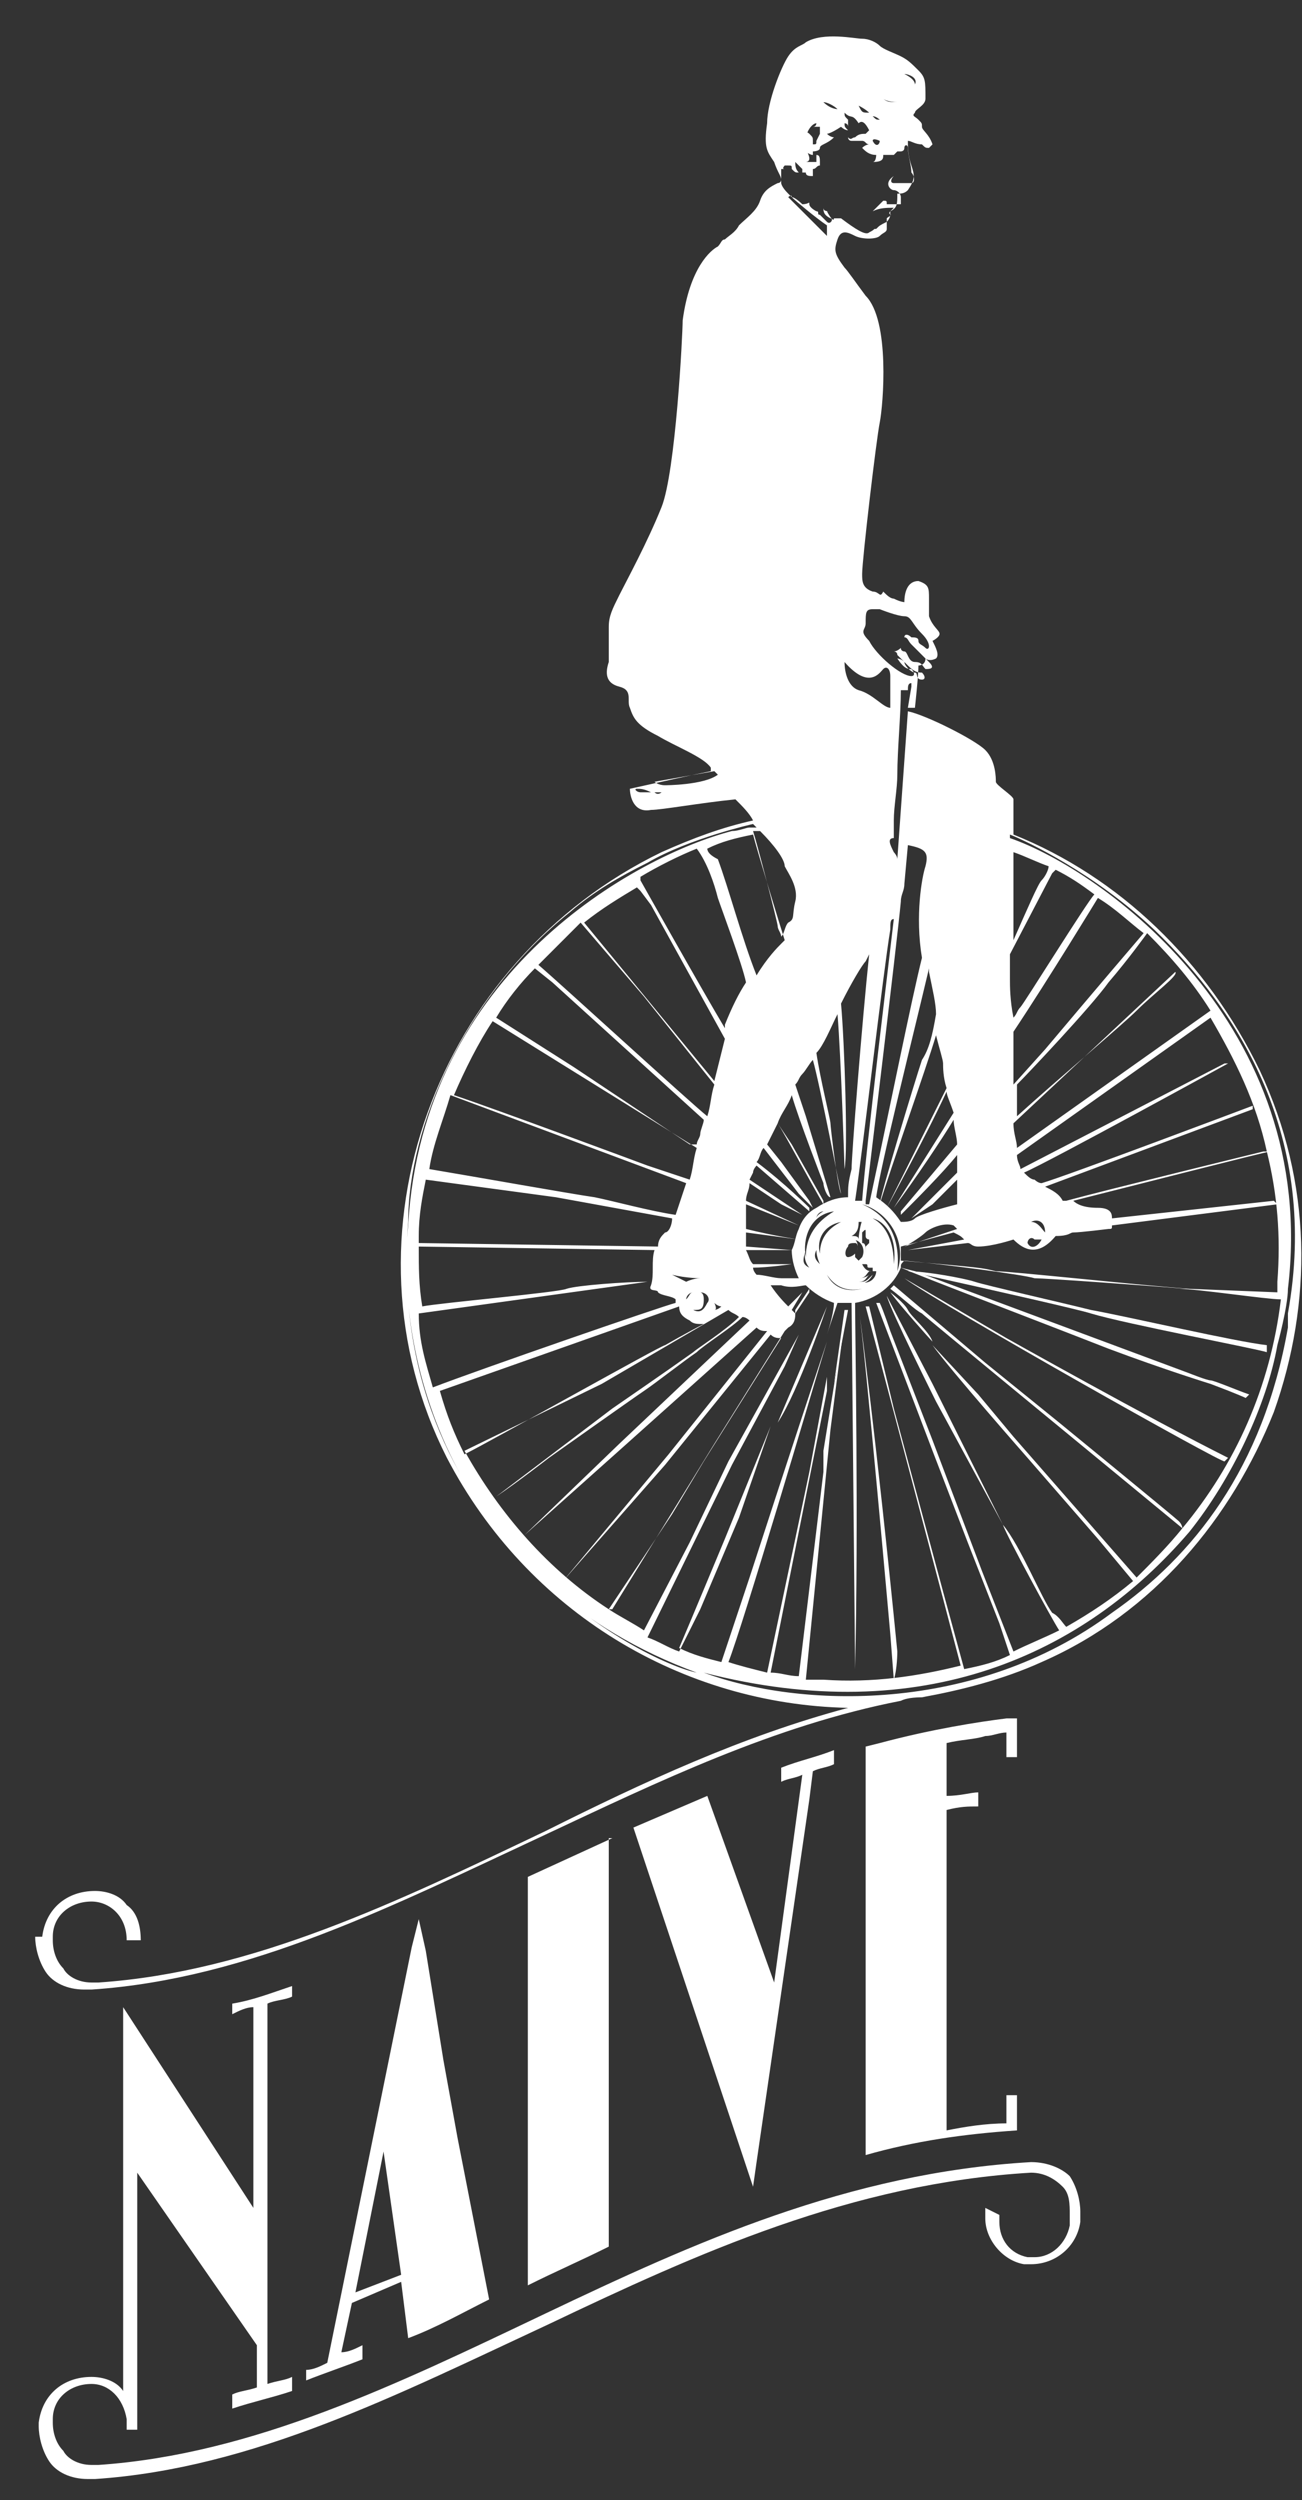 <?xml version="1.0" encoding="utf-8"?>
<!-- Generator: Adobe Illustrator 26.0.2, SVG Export Plug-In . SVG Version: 6.00 Build 0)  -->
<svg version="1.1" id="レイヤー_1" xmlns="http://www.w3.org/2000/svg" xmlns:xlink="http://www.w3.org/1999/xlink" x="0px"
	 y="0px" viewBox="0 0 37 71" style="enable-background:new 0 0 37 71;" xml:space="preserve">
<rect x="0" y="0" width="37" height="71" fill="#333333" stroke="none"/>
<style type="text/css">
	.st0{fill:#FFFFFF;}
</style>
<path class="st0" d="M25.7,36.3L25.7,36.3c1.1,0.8,9.1,5.3,9.1,5.2c0.1-0.1,0.1-0.1,0.1-0.1c-2.2-1.1-6.3-3.4-6.3-3.4L25.7,36.3z"/>
<path class="st0" d="M23.3,36.8l-0.5,1L23.3,36.8L23.3,36.8z"/>
<path class="st0" d="M23.5,37.1l-1.4,3.3C22.7,39.5,23.5,37.1,23.5,37.1z"/>
<path class="st0" d="M23.7,39.3l0.4-2.1H24L23.7,39.3z"/>
<path class="st0" d="M25.3,46.4l0.1,1.3c0.1-0.3,0.1-0.8,0.1-0.8c-0.6-6.1-1.1-9.8-1.1-9.8C24.6,38.5,25.3,46.4,25.3,46.4z"/>
<path class="st0" d="M25.2,36.8L25.2,36.8c0.1,0.4,1.4,3,1.4,3l1.9,3.5c-0.5-1-2-4-2-4L25.2,36.8z"/>
<path class="st0" d="M26.5,38.1c-0.1-0.3-0.6-0.7-0.7-0.9s-0.5-0.5-0.5-0.5C25.6,37.1,26.4,38,26.5,38.1z"/>
<path class="st0" d="M36,38.2c-0.9-0.1-3.9-0.8-5-1c-0.8-0.2-3-0.7-3.3-0.8s-1.4-0.3-1.9-0.3c2.7,0.6,4.9,1.1,5.2,1.2
	c1,0.3,4.7,1,5,1.1V38.2z"/>
<path class="st0" d="M35.8,30.4c-1.5-3.1-4-5.5-7-6.7c0-0.3,0-0.7,0-0.8c0-0.1,0-0.1,0-0.2s-0.5-0.4-0.5-0.5s0-0.6-0.3-0.9
	s-1.7-1-2.2-1.1l-0.3,4.2v-0.1v0.1c0-0.1-0.1-0.2-0.1-0.2c-0.1-0.2-0.2-0.4,0-0.4c0-0.2,0-0.4,0-0.5c0-0.4,0.1-0.9,0.1-1.3
	c0-0.7,0.1-1.7,0.1-2.4h0.1h0.1c0-0.1,0-0.2,0.1-0.2v0.1l0,0l-0.1,0.6H26c0,0,0.1-0.9,0.1-1.2c0,0,0.2,0,0.2-0.2c0,0,0.1,0.1,0.3,0
	c0.1-0.1,0-0.3-0.1-0.5c0,0,0.2-0.1,0.2-0.2s-0.2-0.2-0.3-0.5c0,0,0-0.2,0-0.5s0-0.4-0.3-0.5c-0.3,0-0.4,0.3-0.4,0.6
	c0,0-0.1,0-0.3-0.1l0,0c-0.1,0-0.2-0.1-0.3-0.2c-0.1,0.2-0.1,0-0.3,0c-0.3-0.1-0.3-0.3-0.3-0.5c0-0.4,0.4-3.8,0.5-4.3
	s0.3-2.9-0.4-3.6C24.3,8,24.1,7.7,24,7.6l0,0c-0.3-0.4-0.3-0.5-0.2-0.8c0.1-0.3,0.3-0.2,0.5-0.1s0.6,0.1,0.7,0s0.2-0.1,0.2-0.2
	s0-0.3,0-0.3c0.1-0.1,0.1,0,0.1-0.2c0.2-0.1,0.2-0.2,0.2-0.5c0.1,0,0.2,0,0.3-0.1C26,5.1,26,5,25.9,4.7S25.8,4.2,25.8,4
	c0.1,0,0.2,0.1,0.4,0.1c0.1,0.1,0.1,0.1,0.2,0.1l0.1-0.1c-0.1-0.3-0.3-0.4-0.3-0.5s0-0.1-0.1-0.2C26,3.3,25.9,3.3,26,3.2
	c0-0.1,0.3-0.2,0.3-0.4c0-0.5,0-0.6-0.2-0.8c-0.2-0.2-0.3-0.3-0.5-0.4S25.1,1.4,25,1.3s-0.3-0.2-0.5-0.2s-1.1-0.2-1.6,0.1
	c-0.1,0.1-0.3,0.1-0.5,0.4s-0.6,1.3-0.6,1.9c-0.1,0.7,0,0.8,0.2,1.1c0.1,0.3,0.2,0.4,0.2,0.5s-0.1,0.1-0.1,0.1
	c-0.2,0.1-0.4,0.2-0.5,0.5S21.2,6.2,21,6.4c-0.1,0.2-0.3,0.3-0.4,0.4c-0.1,0-0.1,0.1-0.2,0.2c-0.2,0.1-0.8,0.6-1,2.1
	c0,0.4-0.2,4.3-0.6,5.3s-1,2.1-1.2,2.5s-0.3,0.6-0.3,0.9s0,0.7,0,1c-0.1,0.3-0.1,0.6,0.3,0.7s0.2,0.4,0.3,0.6
	c0.1,0.3,0.2,0.5,0.8,0.8c0.5,0.3,1.3,0.6,1.5,0.9v0.1c-0.5,0.1-1.4,0.3-2.3,0.5c0,0.2,0.1,0.7,0.6,0.6c0.3,0,1.4-0.2,2.4-0.3
	c0.2,0.2,0.4,0.4,0.5,0.6c-0.9,0.2-1.7,0.5-2.6,0.9c-6.4,3.1-9.3,10.9-6.1,17.2c2.3,4.4,6.7,7,11.4,7.1c-3,0.8-5.8,2.1-8.6,3.5
	c-4.2,2-8.3,4-12.7,4.3l0,0H2.6c-0.4,0-0.7-0.2-0.8-0.4c-0.2-0.2-0.3-0.5-0.3-0.8V55c0-0.6,0.5-1,1.1-1c0.5,0,1,0.4,1,1.1H4
	c0-0.4-0.1-0.8-0.4-1c-0.2-0.3-0.6-0.4-0.9-0.4c-0.8,0-1.4,0.5-1.5,1.3L1,55c0,0.3,0.1,0.7,0.3,1s0.6,0.5,1.1,0.5c0.1,0,0.1,0,0.2,0
	l0,0l0,0c4.5-0.3,8.6-2.4,12.9-4.4c3.2-1.5,6.5-3.1,10.1-3.8c0.2-0.1,0.5-0.1,0.7-0.1h-0.1c1.1-0.2,2.3-0.5,3.4-1
	c3.2-1.4,5.4-4.1,6.6-7.1C37.3,37,37.3,33.6,35.8,30.4z M26,2.4c0-0.1-0.1-0.2-0.3-0.3C25.8,2.1,26.1,2.2,26,2.4z M18.2,22.5
	c-0.1,0-0.2-0.1-0.1-0.1s0.2,0,0.4,0.1C18.5,22.5,18.4,22.5,18.2,22.5z M18.6,22.5c0,0,0.1,0,0.2,0C18.8,22.5,18.7,22.6,18.6,22.5z
	 M18.9,22.3c-0.2,0-0.3-0.1-0.3-0.1l1.7-0.3l0.1,0.1C20,22.3,18.9,22.3,18.9,22.3z M28.8,24.2c0.3,0.1,0.7,0.3,1,0.4
	c0,0.1-0.1,0.3-0.2,0.4s-0.4,0.8-0.8,1.7C28.8,25.8,28.8,24.5,28.8,24.2z M28.7,27.8c0-0.1,0-0.3,0-0.7l1.2-2.3l0.1-0.1
	c0.4,0.2,0.7,0.4,1.1,0.7c-0.2,0.2-2,3.1-2.1,3.2s-0.1,0.2-0.2,0.3C28.7,28.4,28.7,28,28.7,27.8z M32.3,28.7c-0.4,0.4-2.3,2-3.4,3
	c0-0.3,0-0.5,0-0.9c0.3-0.3,2.1-2.2,2.6-2.9c0.6-0.7,1.1-1.4,1.1-1.4c0.7,0.7,1.3,1.4,1.8,2.2l-5.5,3.9c0-0.2-0.1-0.4-0.1-0.7
	l4.6-4.3C33.5,27.7,32.8,28.2,32.3,28.7z M29.7,29.8l-0.9,1c0-0.5,0-1,0-1.5c1-1.5,2.4-3.8,2.4-3.8c0.5,0.3,0.9,0.7,1.3,1
	C31.3,27.9,29.7,29.8,29.7,29.8z M27.4,35.2l-1.6,0.3l1.7-0.2c0.1,0,0.1,0.1,0.3,0.1c0.4,0,1-0.2,1-0.2c0.3,0.3,0.7,0.5,1.2-0.1
	c0.4,0,0.4-0.1,0.5-0.1c0.2,0,1-0.1,1-0.1c0.1,0,0.1,0,0.1-0.1l4.7-0.6l-0.1-0.1l-4.6,0.5l0,0c0-0.1,0-0.3-0.4-0.3s-0.6-0.1-0.7-0.2
	c1.2-0.3,5.5-1.4,5.6-1.4h-0.2c0,0-4.5,1.1-5.6,1.4h-0.1c-0.1-0.2-0.3-0.3-0.5-0.4l5.9-2.2v-0.1c0,0-5.3,2-6,2.2
	c-0.1,0-0.2-0.1-0.2-0.1c-0.1,0-0.2-0.1-0.3-0.2c0.7-0.3,5.8-3.1,5.8-3.1h-0.1l-5.8,3c0-0.1-0.1-0.2-0.1-0.4l5.5-3.9l0,0
	c0.7,1.2,1.3,2.4,1.6,3.8c0.3,1.2,0.4,2.4,0.3,3.7c0,0.1,0,0.2,0,0.3l-2.5-0.1c-1.4-0.1-5.1-0.5-5.5-0.5c-0.4-0.1-0.4-0.1-2.7-0.3
	v-0.1l10.7-0.2l0,0l-10.7,0.2c0-0.1,0-0.2,0-0.3l0,0l1.5-0.4C27.3,35.1,27.3,35.1,27.4,35.2z M29.4,35.2
	C29.5,35.2,29.5,35.2,29.4,35.2C29.5,35.1,29.5,35.1,29.4,35.2h0.2c-0.1,0.2-0.3,0.3-0.4,0.1C29.2,35.2,29.3,35.1,29.4,35.2z
	 M29.3,34.7c0.2-0.1,0.4,0,0.4,0.3C29.6,34.9,29.5,34.7,29.3,34.7z M33.6,43.4c0,0,0-0.1-0.1-0.2c-0.1-0.1-3.4-2.8-3.4-2.8L28,38.7
	l-2.6-2.2l-0.1,0.1c0.4,0.3,0.7,0.6,0.9,0.7c0.1,0.1,5.7,4.7,5.7,4.7L33.6,43.4c-0.4,0.5-0.9,1-1.3,1.4l-3.5-4l-1-1.2l-1.3-1.4
	c0.5,0.7,2.7,3.2,2.7,3.2l2,2.3l1,1.2l0,0c-0.6,0.5-1.2,0.9-1.9,1.3c-0.1-0.1-0.2-0.3-0.4-0.4c-0.3-0.4-0.9-1.9-1.4-2.5
	c0.1,0.3,1.4,2.7,1.6,3c-0.4,0.2-0.9,0.4-1.3,0.6l-0.9-2.3l-1.4-3.7l-1.2-3.1c0,0-0.2-0.6-0.3-0.8h-0.1l1.6,4.2l1,2.6l0.9,2.3
	l0.3,0.9c-0.4,0.2-0.8,0.3-1.3,0.4l-0.6-2.2L25.4,40l-0.7-2.9h-0.1c0.3,1.1,2.2,8.3,2.2,8.3l0.5,1.9c-1.2,0.3-2.5,0.5-3.9,0.4
	c-0.2,0-0.3,0-0.5,0l0.7-7.1l0.4-3.1l-0.6,3.7v0.6l-0.7,5.8c-0.3,0-0.5-0.1-0.8-0.1l1.6-8v-0.4L23,41.8l-1.2,5.7
	c-0.4-0.1-0.8-0.2-1.1-0.3c0.4-1,2.5-8.1,2.5-8.1l0.3-1c-1,3-2.2,6.7-2.2,6.7l-0.8,2.4c-0.4-0.1-0.8-0.2-1.2-0.4l0,0
	c0.3-0.7,1.3-3.1,1.3-3.1l1.3-3.2L21,43.1l-1.1,2.6l-0.6,1.2c-0.3-0.1-0.6-0.3-0.9-0.4l2.4-4.9l1.5-2.8l0.4-0.9l-1.5,2.7l-0.5,0.9
	l-1.1,2.3l-1.3,2.5c-0.3-0.2-0.7-0.4-1-0.6h0.1l2.9-4.7l2-3.2l0.1-0.1c0.2-0.1,0.2-0.3,0.2-0.4v-0.1l0.4-0.6v0.1l-0.4,0.6l-0.1-0.1
	l0.3-0.5l-0.4,0.4c-0.1-0.1-0.3-0.3-0.5-0.6c0.1,0,0.2,0,0.3,0c0.3,0.1,0.6,0,0.7,0c0.2,0.2,0.5,0.4,0.8,0.5c0,0.2-0.1,0.6-0.2,0.9
	l0.3-0.9H24h0.2l0.1,10.4c0.1-4.2,0-9.5,0-10.4c0.6-0.1,1.1-0.5,1.3-1c0.7,0.3,3.6,1.4,5.9,2.3c1.6,0.6,2.9,1,2.9,1
	c0.8,0.3,1,0.4,1,0.4l0.1-0.1c-0.3-0.1-1-0.4-1.1-0.4S33.8,39,33.8,39L26,36.1L25.6,36c0-0.1,0-0.1,0.1-0.2c1.1,0.1,3.4,0.4,3.7,0.5
	c0.3,0,3.1,0.2,4.3,0.3h-0.2c0.5,0,2.5,0.3,2.9,0.3C36.1,39.4,35.1,41.6,33.6,43.4z M16.1,36.6c-0.2,0.1-3.6,0.4-4.1,0.5
	c-0.1-0.6-0.1-1.1-0.1-1.7l6.7,0.1c-0.1,0.3,0,0.7-0.1,1c-0.1,0.2,0.2,0.1,0.2,0.2c0.1,0.1,0.4,0.1,0.5,0.2V37
	c-0.4,0.1-5.6,1.9-6.9,2.4c-0.2-0.7-0.4-1.3-0.4-2.1l6.5-0.9C17.8,36.4,16.4,36.5,16.1,36.6z M20.4,25.5c0.1,0.3,0.7,1.9,0.8,2.4
	c-0.2,0.3-0.4,0.7-0.6,1.2v0.1c-0.6-1-2.4-4.2-2.4-4.2v-0.1c0.5-0.3,1.1-0.6,1.6-0.8C20.1,24.5,20.3,25.1,20.4,25.5z M20.1,24.1
	c0.4-0.2,0.8-0.3,1.3-0.4c0.1,0.4,0.8,2.7,0.9,3l-0.1,0.1c-0.1,0.1-0.4,0.4-0.7,0.9c-0.4-1-0.8-2.5-1.1-3.3
	C20.2,24.3,20.1,24.2,20.1,24.1z M18.5,25.7l2.1,3.8c-0.1,0.4-0.2,0.8-0.3,1.2l-3.7-4.5c0.5-0.4,1-0.7,1.5-1l0.1,0.1L18.5,25.7z
	 M20.3,37c0.1,0.1,0.2,0.1,0.2,0.1c-0.1,0.1-0.2,0.1-0.2,0.1C20.4,37.2,20.3,37,20.3,37z M18.3,28.3l2,2.5c-0.1,0.3-0.1,0.6-0.2,0.9
	c-0.5-0.4-4.1-3.7-4.8-4.3c0.4-0.4,0.8-0.8,1.2-1.2L18.3,28.3z M19.7,36.7c-0.1,0-0.1,0.1-0.2,0.2C19.5,36.8,19.6,36.7,19.7,36.7z
	 M19.5,36.4c-0.2-0.1-0.4-0.2-0.4-0.2c0.4,0.1,0.8,0.1,0.8,0.1C19.7,36.3,19.5,36.4,19.5,36.4z M20,36.9c0-0.2-0.1-0.2-0.1-0.2
	c0.2,0,0.3,0.2,0.2,0.3c-0.1,0.2-0.2,0.3-0.4,0.2C19.9,37.2,20,37.2,20,36.9z M15.7,27.9l4.3,3.9c0,0.1-0.1,0.3-0.1,0.4
	c0,0.1-0.1,0.2-0.1,0.3h-0.2l-3.3-2.2l-2.2-1.4c0.3-0.5,0.7-1,1.1-1.4L15.7,27.9z M19.8,32.6L19.8,32.6c-0.1,0.3-0.1,0.6-0.2,0.9
	l-1.2-0.4c0,0-4.3-1.6-5.5-2c0.3-0.7,0.7-1.5,1.1-2.1L19.8,32.6z M19.5,33.6c-0.1,0.3-0.2,0.6-0.3,0.9c-0.7-0.1-1.8-0.4-2.3-0.5
	c-0.7-0.1-3.5-0.6-4.7-0.8c0.1-0.7,0.4-1.4,0.6-2.1L19.5,33.6z M15.8,34l3.3,0.6c0,0.2-0.1,0.4-0.2,0.4c-0.1,0.1-0.2,0.2-0.2,0.4
	l-6.8-0.1v-0.2c0-0.6,0.1-1.1,0.2-1.6L15.8,34z M19.3,37.1c0,0.2,0.1,0.3,0.3,0.4c0.1,0.1,0.2,0.1,0.4,0.1c-0.4,0.2-1.1,0.6-1.1,0.6
	c-0.1,0-4.9,2.7-5.7,3.1c-0.3-0.6-0.5-1.1-0.7-1.8L19.3,37.1z M17.1,39.3l3.6-2.1c0.1,0.1,0.2,0.1,0.3,0.2c-0.4,0.4-1.2,0.9-1.3,1
	C19,38.9,17.4,40,17.4,40l-3.3,2.5c0.6-0.4,1.5-1.1,1.5-1.1s2.4-1.7,2.7-1.9s1.2-0.9,1.5-1.1c0.2-0.2,1-0.7,1.3-1
	c0.1,0,0.2,0.1,0.2,0.1L17.6,41l-2.7,2.6l2.8-2.5l3.8-3.4c0.1,0.1,0.2,0.1,0.3,0.1L19,41.3l-3,3.6l2.9-3.3l3-3.7
	C22,38,22.1,38,22.2,38L20,41.5L19.1,43l-1.8,2.7c-1.7-1.1-3.1-2.7-4.1-4.5L17.1,39.3z M23.7,34.4c-0.5,0.3-0.8,0.7-0.8,1.3
	C22.8,35.2,23,34.5,23.7,34.4z M23.2,34.6c0-0.1,0.1-0.2,0.2-0.2C23.4,34.4,23.2,34.5,23.2,34.6z M24.5,34.2c0.7,0.2,1.3,1,1,1.9
	C25.6,35.1,25.2,34.5,24.5,34.2z M24.4,36.4c0.2,0,0.2-0.1,0.3-0.2c0,0-0.1,0.1-0.3,0.1c0.2,0,0.2-0.1,0.3-0.2c0,0,0.1,0,0.2,0
	C24.9,36.3,24.7,36.5,24.4,36.4c0.1,0.1,0.3,0,0.4-0.2C24.6,36.4,24.6,36.4,24.4,36.4z M25.4,35.9c0-0.6-0.2-1.1-0.6-1.3
	C25.2,34.7,25.5,35.2,25.4,35.9z M24.5,35L24.5,35c0.1-0.1,0.1-0.1,0.1,0c0,0,0,0,0,0.1s0.1,0.1,0.1,0.1v0.1l-0.1,0.1l0,0
	c0,0,0,0.2,0,0.5c0.1,0,0,0.1,0.1,0.1h0.1c0,0,0,0,0,0.1c-0.1,0-0.2,0-0.3-0.2h0.1c0,0,0-0.2,0-0.3c0-0.2,0-0.3-0.1-0.3
	C24.5,35.3,24.5,35,24.5,35z M24.5,35.7c-0.1,0.1-0.1,0.1-0.1,0.1l-0.1-0.1v-0.1c0.1-0.1,0.1-0.3,0-0.4h-0.1
	C24.5,35.2,24.6,35.5,24.5,35.7z M24.4,35.2c0-0.1-0.1-0.1-0.2-0.1c0.2-0.1,0.2-0.3,0.2-0.4h0.1C24.5,34.6,24.4,35,24.4,35.2z
	 M24.3,35.3c0.1,0,0.1,0.2,0,0.3s-0.2,0.1-0.2,0.1c-0.1,0-0.1-0.2,0-0.3C24.1,35.3,24.2,35.3,24.3,35.3z M24.5,36.6
	c-0.4,0.1-0.8,0-1-0.4C23.7,36.5,24,36.7,24.5,36.6z M23.3,35.6c-0.1-0.4,0.1-0.8,0.6-0.9C23.5,34.9,23.3,35.2,23.3,35.6z
	 M23.3,35.9c-0.1-0.1-0.2-0.2-0.1-0.4C23.2,35.7,23.3,35.9,23.3,35.9z M23,36c-0.2-0.1-0.2-0.2-0.1-0.5C22.8,35.8,23,36,23,36z
	 M27.2,34.9l-1.5,0.5c0.2-0.1,0.5-0.3,0.6-0.4c0.1-0.1,0.5-0.3,0.8-0.2L27.2,34.9z M25,34.2c0.3-1,1.3-3.8,1.6-4.8
	c0.1,0.4,0.2,0.7,0.2,0.8c0,0.1,0,0.4,0.1,0.7l-1.7,3.4c0,0,1.1-2,1.7-3.3l0,0c0,0.1,0.1,0.3,0.2,0.6l-1.7,2.7
	c0.6-0.8,1.4-2,1.7-2.5c0,0.2,0.1,0.5,0.1,0.7l-1.6,1.9v0.1c0.4-0.4,1.2-1.2,1.6-1.7c0,0.2,0,0.4,0,0.5l-1.3,1.3l0.6-0.4l0.7-0.7
	c0,0.3,0,0.6,0,0.7c-0.4,0.1-1.1,0.3-1.2,0.4c-0.1,0.1-0.3,0.1-0.4,0.1c-0.2-0.3-0.4-0.5-0.7-0.7c0.1-0.8,1.1-4.8,1.5-6.5v0.1
	c0.1,0.5,0.2,0.9,0.2,1.2c-0.1,0.6-0.2,1-0.4,1.3C26,30.7,25,34,25,34.2L25,34.2z M25.6,25.6L25.6,25.6L25.6,25.6L25.6,25.6
	L25.6,25.6c0-0.2,0.1-0.3,0.1-0.5l0.1-1.1c0.5,0.1,0.6,0.2,0.5,0.6c-0.1,0.3-0.3,1.4-0.1,2.6c-0.3,1.2-0.9,4.2-1.5,7h-0.1
	c0-0.1,0-0.1,0-0.1S25.5,26.7,25.6,25.6z M25.4,26.1c-0.1,0.9-0.8,6.6-0.9,8c-0.1,0-0.1,0-0.2,0c0.2-1.3,0.8-6.5,1-7.7
	C25.3,26.2,25.3,26.1,25.4,26.1z M24.6,17.7c0-0.3,0-0.4,0.2-0.4s0.2,0,0.2,0s0.5,0.2,0.7,0.2s0.2,0.2,0.5,0.5s0.2,0.5,0.1,0.4
	s-0.2-0.1-0.2-0.2s-0.1-0.1-0.2-0.1c-0.1-0.1-0.2-0.1-0.2,0c0.1,0,0.1,0.1,0.2,0.2s0.2,0.2,0.2,0.2c0.1,0.1,0.1,0.1,0.3,0.3
	c0.2,0.2,0,0.2-0.1,0.2c-0.1-0.1-0.1-0.2-0.3-0.2c-0.2,0-0.2-0.3-0.3-0.3c0,0-0.1,0-0.1-0.1c0,0-0.1,0.1-0.2,0.1c0,0,0.1,0,0.1,0.1
	c0.1,0.1,0.1,0.1,0.3,0.3c0.2,0.2,0.3,0.2,0.4,0.2c0.1,0.1,0.1,0.2,0,0.2c-0.2,0-0.1-0.2-0.2-0.2s-0.3-0.2-0.3-0.3
	c-0.1-0.1-0.2-0.1-0.2-0.1c0.2,0.3,0.3,0.3,0.4,0.3c0.1,0.1,0.1,0.2,0,0.2c-0.3,0-1-0.6-1.2-1C24.4,17.9,24.6,17.9,24.6,17.7z
	 M24,18.8c0.7,0.8,1,0.3,1.1,0.2c0.1-0.1,0.2,0,0.2,0.2c0,0,0,0.4,0,0.9c-0.2,0-0.5-0.4-0.9-0.5C24.1,19.5,24,19.1,24,18.8z
	 M23.8,28.8c0.1,1.2,0.2,4.4,0.2,4.4c0.1-0.5,0-3.6-0.1-4.7c0.3-0.6,0.6-1.1,0.7-1.2l0.1-0.2c-0.2,1.9-0.5,5.7-0.5,6.1
	c-0.1,0.4-0.1,0.5-0.1,0.8c-0.3,0-0.6,0.1-0.9,0.3c-0.2,0.1-0.4,0.3-0.5,0.6c-0.1,0.2-0.1,0.4-0.2,0.6c0,0.3,0.1,0.6,0.2,0.8
	c-0.1,0-0.3,0-0.5,0s-0.5-0.1-0.7-0.1c0,0-0.1-0.1-0.1-0.2c0.4,0,1.1-0.1,1.1-0.1c-0.3,0-0.8,0-1.1,0c-0.1-0.1-0.1-0.2-0.2-0.4h1.3
	l-1.3-0.1c0-0.1,0-0.1,0-0.2c0-0.1,0-0.1,0-0.2l1.5,0.2c0,0-0.7-0.1-1.5-0.3c0-0.2,0-0.4,0-0.7l1.5,0.6l-1.5-0.7
	c0-0.2,0.1-0.3,0.1-0.5l0.9,0.6l0.6,0.3l-1.5-1l0.1-0.2c0-0.1,0.1-0.2,0.1-0.2l1.5,1.3v-0.1c0,0-0.7-0.7-1.5-1.3
	c0.1-0.1,0.1-0.3,0.2-0.4l1,1.3l0.4,0.4L23,34.1L22.2,33l-0.4-0.5c0.1-0.2,0.2-0.4,0.3-0.6c0.2,0.3,1,1.8,1.3,2.3v-0.1l-0.9-1.6
	l-0.4-0.6c0.1-0.3,0.3-0.5,0.4-0.8c0.2,0.7,0.9,2.5,0.9,2.5c0,0.1,0.1,0.4,0.2,0.4l-0.7-2.3l-0.3-0.9c0.1-0.1,0.1-0.2,0.2-0.3
	c0.1-0.1,0.2-0.3,0.3-0.4c0.2,0.7,0.8,3.8,0.8,3.8l0,0c-0.1-0.2-0.3-1.9-0.3-2c0-0.1-0.3-1.3-0.4-2C23.4,29.7,23.6,29.2,23.8,28.8z
	 M22.4,5.6c0,0,0.1-0.1,0.1,0c0.1,0.1,0.7,0.6,1,0.8c0,0,0,0.1,0,0.3C23.5,6.7,22.6,5.8,22.4,5.6z M25.5,2.9c-0.2,0-0.3,0-0.4-0.1
	C25.2,2.9,25.5,2.9,25.5,2.9z M25,3.4c-0.1,0-0.1,0-0.2-0.1C24.9,3.3,25,3.4,25,3.4z M25,4c0,0.1-0.1,0.2-0.2,0C24.8,3.9,25,4,25,4z
	 M24.7,3.2c-0.2,0-0.2,0-0.3-0.2C24.6,3.1,24.7,3.2,24.7,3.2z M23.8,3.1c0,0-0.2,0-0.4-0.2C23.5,2.9,23.7,3,23.8,3.1z M22.2,5.2
	c0,0,0-0.1,0-0.4c0.1,0,0.2,0,0.2,0s0,0-0.1,0s0-0.1,0-0.1s0,0,0.1,0s0.1,0,0.1,0.1c0.1,0.1,0.1,0.1,0.2,0.1
	c-0.1-0.1-0.1-0.2-0.1-0.3l0.2,0.2v0.1l0,0c0,0,0,0,0.1,0C22.9,5,23,5,23.1,5V4.9V4.8l0,0c0.1,0,0.1-0.1,0.2-0.1c0,0,0,0,0-0.1
	s0-0.2-0.1-0.2c0,0,0,0.1,0,0.2c0,0-0.1,0-0.3,0c0,0,0.1,0,0.1-0.1S22.9,4.3,22.9,4s0.2-0.5,0.3-0.5c0,0,0,0.1-0.1,0.1H23
	c0.1,0,0.2,0,0.3,0v0.1v0.1L23.2,4c0,0.1,0,0.1-0.1,0.1V4c0-0.1,0-0.1-0.1-0.2c-0.1-0.1-0.2,0-0.2,0s-0.1,0.2,0,0.4
	c0.1,0.1,0.2,0.2,0.3,0.2c0,0,0,0,0-0.1c0,0,0.2,0,0.2-0.1s0.2-0.1,0.4-0.3c0,0-0.1,0-0.2-0.1c0,0,0.1,0,0.4-0.2
	c0,0,0.1,0.1,0.2,0.1C24,3.6,24,3.6,24,3.5c0,0,0.1,0,0.1,0.1V3.4C24,3.3,24,3.3,24,3.2c0.2,0.2,0.2,0,0.4,0.3
	c0.1-0.1,0.2,0,0.3,0.2c0,0,0,0-0.1,0.1c-0.1,0-0.2,0-0.3,0.1c-0.1,0-0.1,0.1-0.2,0c0,0,0,0.1,0.1,0.1c0.2,0,0.2,0,0.3,0
	c0.1,0,0.1,0.1,0.2,0.1c0,0-0.1,0-0.2,0.1c0.1,0.1,0.2,0.2,0.4,0.2c0,0,0,0.2-0.1,0.2c0.3,0,0.3-0.1,0.3-0.2c0.2,0,0.2,0,0.3,0
	l0.1-0.1c0.1,0,0.1,0,0.1,0s0.1,0,0.1-0.1s0.1-0.1,0.1,0l0,0c0,0.2,0.1,0.5,0.1,0.7C26,5,26,5.2,25.9,5.2s-0.1,0-0.2,0s-0.2,0-0.3,0
	s-0.1-0.1,0-0.2c-0.3,0.2-0.1,0.4,0,0.4s0.2,0.1,0.2,0.2v0.2h-0.3c-0.1,0-0.1,0-0.1,0c0-0.1,0-0.1-0.1-0.1c-0.1,0.1-0.2,0.2-0.2,0.2
	C24.8,6,24.7,6.1,24.8,6c0.2-0.1,0.4-0.1,0.6-0.1c0,0,0,0-0.1,0.1s0.1,0.1,0,0.1c0,0,0,0.1-0.1,0.2C25,6.4,25,6.4,24.9,6.5
	c-0.1,0,0,0-0.2,0.1c-0.1,0.1-0.4-0.1-0.8-0.4h-0.1h-0.1c0,0.1-0.1,0-0.2-0.2c0.1,0,0.1,0,0.1,0c-0.1,0-0.2,0-0.2-0.1
	c0,0.1,0,0.2,0.2,0.3c0.1,0,0,0.2-0.1,0.1s-0.2-0.2-0.2-0.2c-0.1,0,0-0.1-0.1-0.1c0,0-0.2-0.1-0.2-0.2s0,0-0.2,0
	c0,0-0.2-0.2-0.3-0.2l0,0l-0.1-0.1C22.2,5.3,22.2,5.2,22.2,5.2L22.2,5.2z M21.6,23.6c0.4,0.4,0.7,0.8,0.7,1c0.1,0.2,0.4,0.6,0.3,1
	s0,0.5-0.2,0.6c-0.1,0.1-0.1,0.3-0.2,0.4c0-0.1-0.1-0.2-0.1-0.3c0-0.1-0.6-2.4-0.7-2.7H21.6z M11.6,34.7c0-2.7,1.6-6.4,4.6-8.8
	c0.7-0.6,1.4-1,2.2-1.4c1.2-0.7,3-1.1,3-1.1l0.1,0.1h-0.1h-0.1c-0.1,0-0.3,0.1-0.5,0.1c-2.7,0.7-8.8,4-9.2,11.2
	c-0.4,4,1.4,10.2,8.2,12.7C18.3,47.2,10.9,43.5,11.6,34.7z M36.6,37.7c-0.7,4-2.7,6.5-5,8.1c-3.9,2.9-8.9,2.7-11.6,1.7
	c6.2,1.6,10.8-0.5,13.8-4c1.2-1.5,2.2-3.6,2.5-5.3l0,0c0,0,0.3-1.1,0.3-1.6c0.9-7.5-5.3-11.9-7.9-12.8v-0.1l0,0
	c0.5,0.2,2.4,1.1,4.1,2.7c2.4,2.3,4.7,5.9,3.8,10.9V37.7z"/>
<path class="st0" d="M29.3,61.4L29.3,61.4c-5.2,0.3-9.6,2.3-13.8,4.3c-4.2,2-8.3,4-12.7,4.3l0,0H2.6c-0.4,0-0.7-0.2-0.8-0.4
	c-0.2-0.2-0.3-0.5-0.3-0.8v-0.1c0-0.6,0.5-1,1.1-1c0.5,0,0.9,0.4,1,1V69c0.1,0,0.2,0,0.2,0h0.1v-0.1v-7.2l3.4,4.9v1.2
	C7,67.9,6.8,67.9,6.6,68v0.4c0.6-0.2,1.1-0.3,1.7-0.5v-0.4c-0.2,0.1-0.4,0.1-0.7,0.2V56.9c0.2-0.1,0.5-0.1,0.7-0.2v-0.3
	c-0.6,0.2-1.1,0.4-1.7,0.5v0.3C6.8,57.1,7,57,7.2,57v5.7L3.5,57v0.7l0,0v10.2l0,0c-0.2-0.3-0.6-0.4-0.9-0.4c-0.8,0-1.4,0.5-1.5,1.3
	v0.1c0,0.3,0.1,0.7,0.3,1s0.6,0.5,1.1,0.5c0.1,0,0.1,0,0.2,0l0,0c4.5-0.3,8.6-2.4,12.9-4.4c4.2-2,8.6-4,13.7-4.3l0,0
	c0.4,0,0.7,0.2,0.9,0.4c0.2,0.2,0.2,0.5,0.2,0.8c0,0.1,0,0.2,0,0.3c-0.1,0.5-0.5,0.9-1,0.9h-0.2l0,0c-0.5-0.1-0.8-0.5-0.8-1
	c0-0.1,0-0.1,0-0.2L28,62.7c0,0.1,0,0.2,0,0.3c0,0.6,0.5,1.2,1.1,1.3l0,0c0.1,0,0.2,0,0.2,0c0.7,0,1.3-0.5,1.4-1.2
	c0-0.1,0-0.2,0-0.3c0-0.3-0.1-0.7-0.3-1C30.2,61.6,29.8,61.4,29.3,61.4z"/>
<path class="st0" d="M20.1,51c-0.7,0.3-1.4,0.6-2.1,0.9l3.4,10.2l0.1-0.7L23,51.1l0.1-0.8c0.2-0.1,0.4-0.1,0.6-0.2v-0.4
	c-0.5,0.2-1,0.3-1.5,0.5v0.4c0.2-0.1,0.4-0.1,0.6-0.2L22,56.3L20.1,51z"/>
<path class="st0" d="M12.1,55.4l-0.2-0.9l-0.2,0.8l0,0L9.3,67.1c-0.2,0.1-0.4,0.2-0.6,0.2v0.3c0.5-0.2,1.1-0.4,1.6-0.6v-0.4
	c-0.2,0.1-0.4,0.2-0.6,0.2l0.3-1.4l1.4-0.6l0.2,1.6c0.8-0.3,1.5-0.7,2.3-1.1L13,60.7l-0.4-2.2L12.1,55.4L12.1,55.4L12.1,55.4
	L12.1,55.4z M10.1,65.1l0.8-4l0.5,3.5L10.1,65.1z"/>
<path class="st0" d="M17.4,52.2L15,53.3v11.6c0.8-0.4,1.5-0.7,2.3-1.1V52.2H17.4z"/>
<path class="st0" d="M28.9,49.9v-1.1l0,0c-0.1,0-0.2,0-0.3,0c-0.8,0.1-2.1,0.3-3.6,0.7l-0.4,0.1v11.6c1.4-0.4,2.8-0.6,4.3-0.7v-1
	h-0.3v0.8c-0.6,0-1.2,0.1-1.7,0.2v-9.1l0,0c0.4-0.1,0.6-0.1,0.9-0.1v-0.4c-0.2,0-0.5,0.1-0.9,0.1v-1.5c0.4-0.1,0.8-0.1,1.1-0.2
	c0.2,0,0.4-0.1,0.6-0.1v0.7H28.9L28.9,49.9z"/>
</svg>

